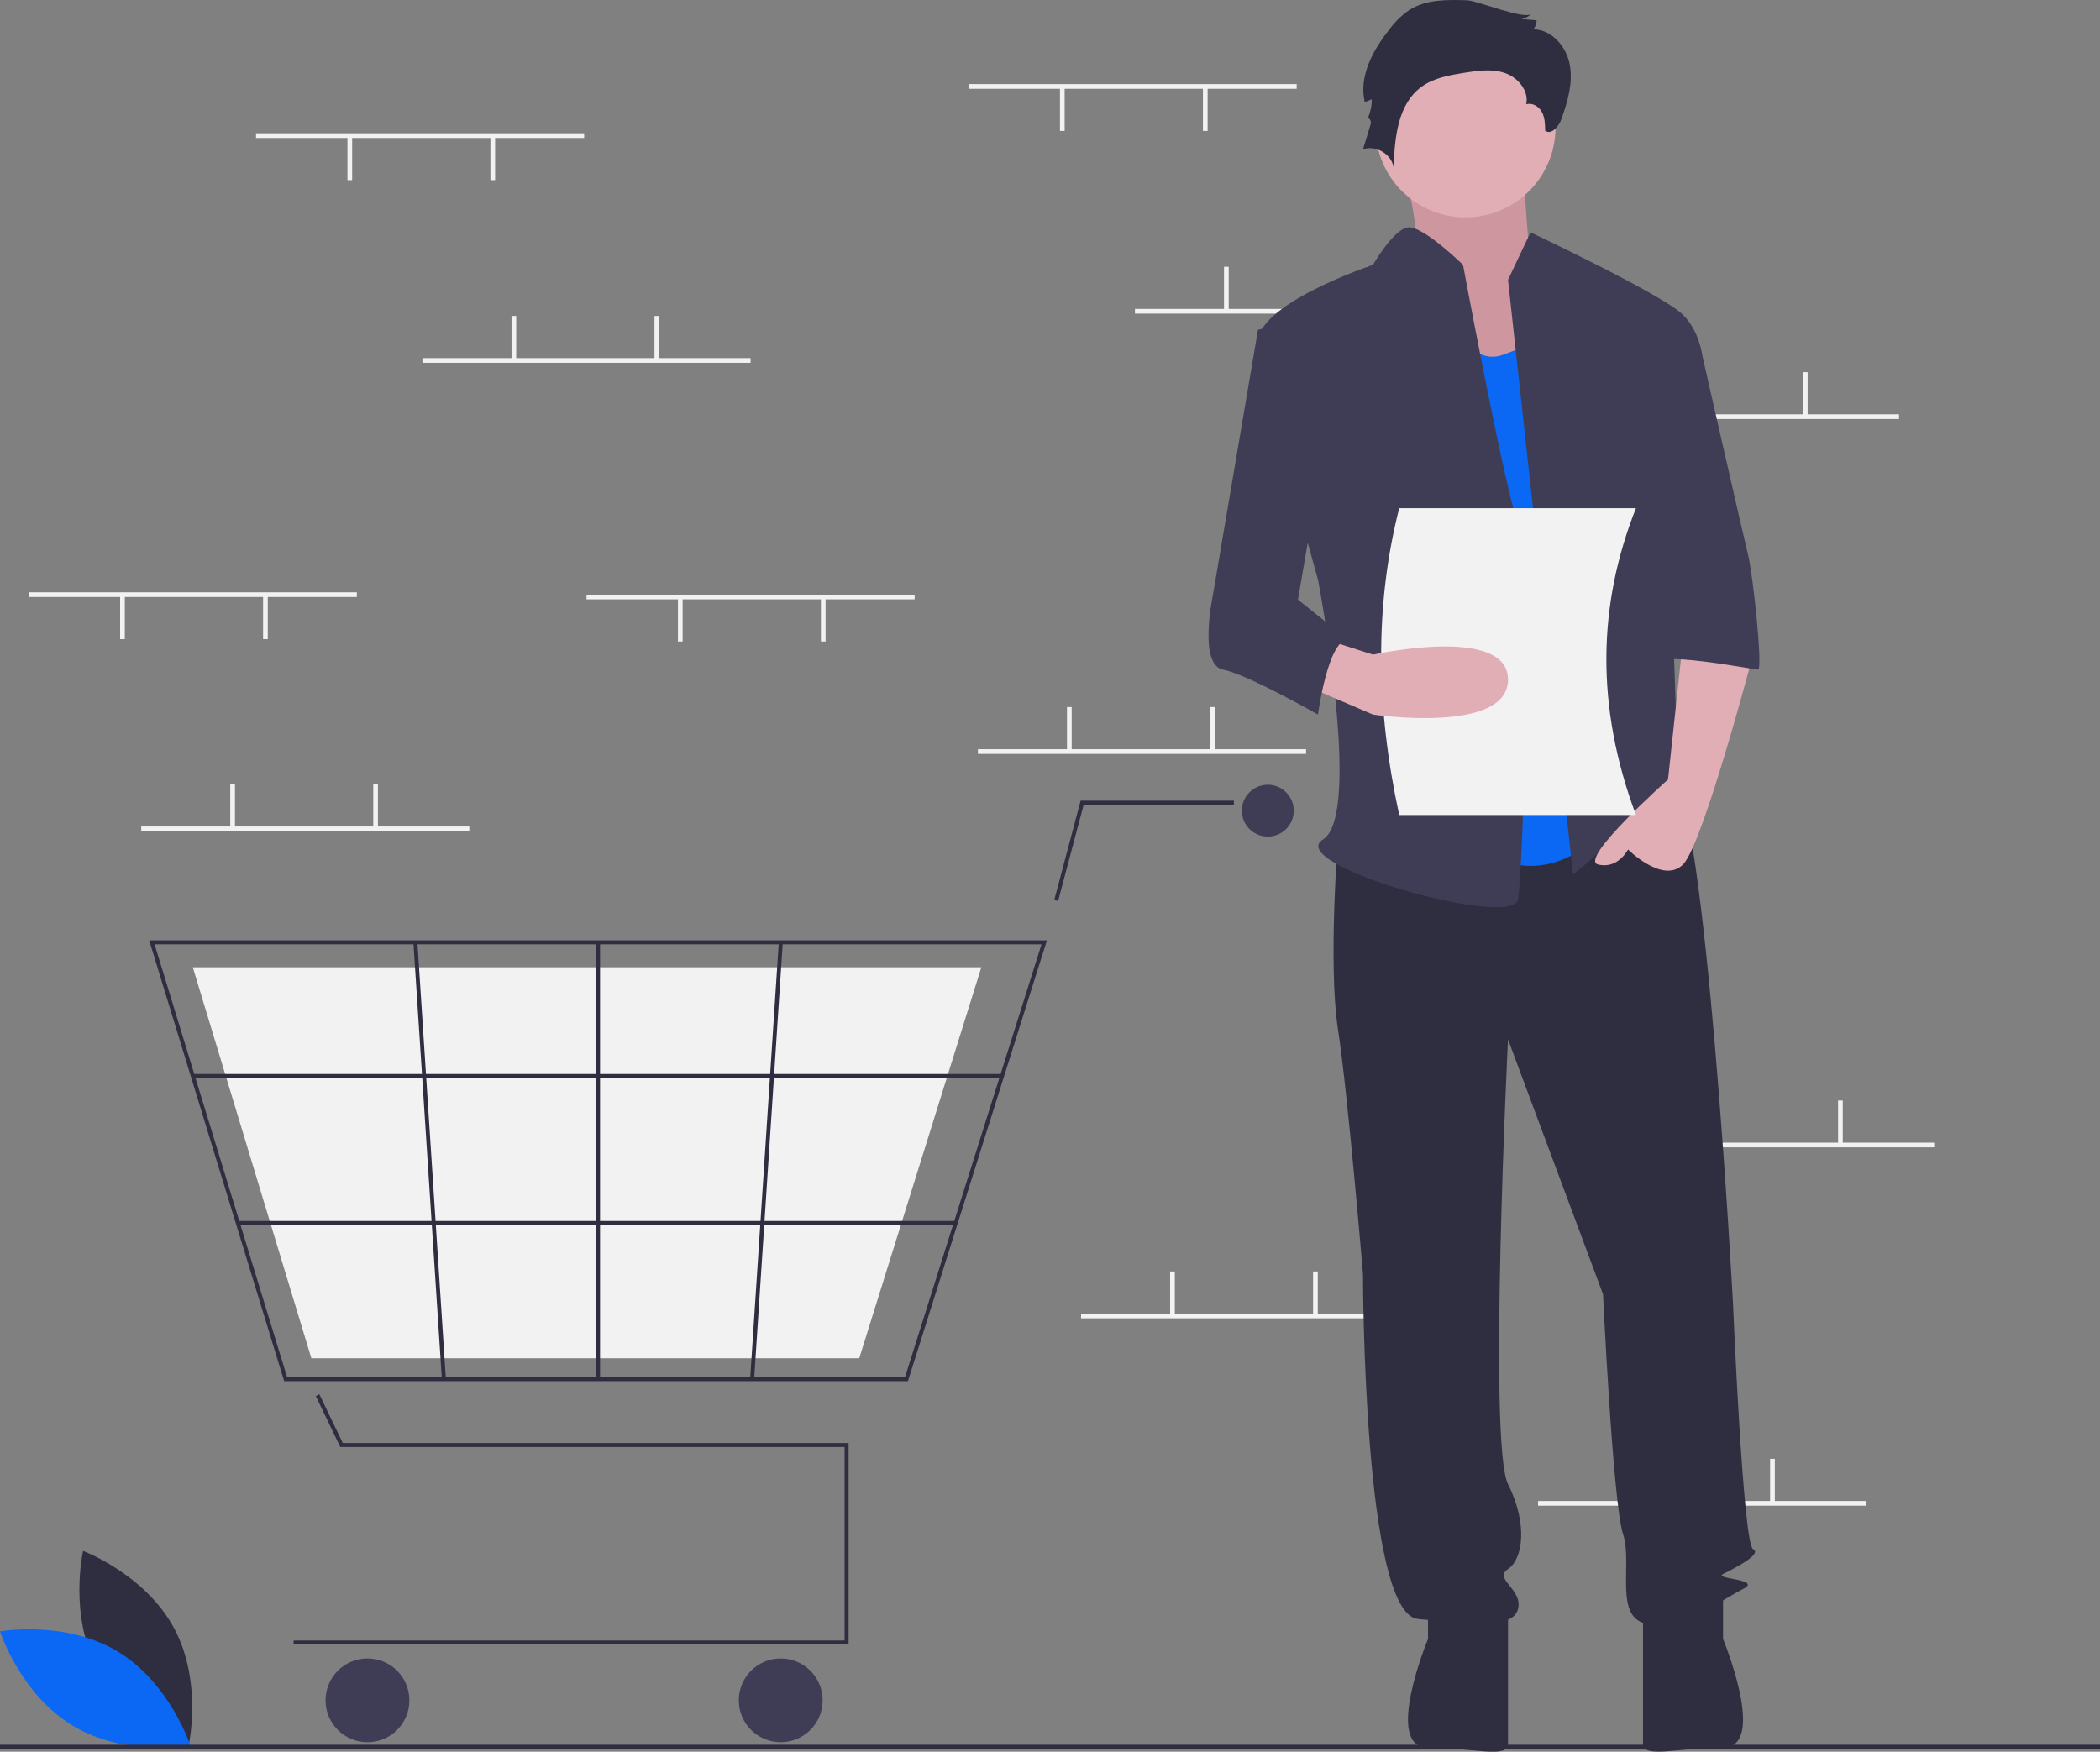 <svg width="356" height="297" viewBox="0 0 356 297" fill="none" xmlns="http://www.w3.org/2000/svg">
    <rect x="0" y="0" width="356" height="297" fill="#808080" stroke="none"/>
    <g clip-path="url(#clip0_2768_21050)">
        <path d="M16.542 283.009C21.48 292.161 31.96 296.09 31.96 296.09C31.96 296.09 34.434 285.18 29.496 276.028C24.558 266.876 14.078 262.947 14.078 262.947C14.078 262.947 11.604 273.857 16.542 283.009Z" fill="#2F2E41"/>
        <path d="M19.936 279.998C28.852 285.359 32.285 296.006 32.285 296.006C32.285 296.006 21.264 297.962 12.349 292.602C3.434 287.242 0 276.594 0 276.594C0 276.594 11.021 274.638 19.936 279.998Z" fill="#0B68F4"/>
        <path d="M219.817 14.258H164.192V15.053H219.817V14.258Z" fill="#F2F2F2"/>
        <path d="M204.719 14.854H203.925V22.199H204.719V14.854Z" fill="#F2F2F2"/>
        <path d="M180.482 14.854H179.688V22.199H180.482V14.854Z" fill="#F2F2F2"/>
        <path d="M248.027 52.377H192.402V53.172H248.027V52.377Z" fill="#F2F2F2"/>
        <path d="M208.295 45.23H207.5V52.575H208.295V45.23Z" fill="#F2F2F2"/>
        <path d="M232.532 45.23H231.737V52.575H232.532V45.23Z" fill="#F2F2F2"/>
        <path d="M321.929 70.245H266.304V71.04H321.929V70.245Z" fill="#F2F2F2"/>
        <path d="M282.197 63.098H281.402V70.444H282.197V63.098Z" fill="#F2F2F2"/>
        <path d="M306.433 63.098H305.639V70.444H306.433V63.098Z" fill="#F2F2F2"/>
        <path d="M316.366 254.487H260.741V255.282H316.366V254.487Z" fill="#F2F2F2"/>
        <path d="M276.634 247.34H275.84V254.686H276.634V247.34Z" fill="#F2F2F2"/>
        <path d="M300.871 247.34H300.076V254.686H300.871V247.34Z" fill="#F2F2F2"/>
        <path d="M221.406 127.026H165.781V127.821H221.406V127.026Z" fill="#F2F2F2"/>
        <path d="M181.675 119.88H180.88V127.226H181.675V119.88Z" fill="#F2F2F2"/>
        <path d="M205.911 119.88H205.116V127.226H205.911V119.88Z" fill="#F2F2F2"/>
        <path d="M238.889 222.722H183.264V223.516H238.889V222.722Z" fill="#F2F2F2"/>
        <path d="M199.157 215.574H198.362V222.92H199.157V215.574Z" fill="#F2F2F2"/>
        <path d="M223.393 215.574H222.599V222.92H223.393V215.574Z" fill="#F2F2F2"/>
        <path d="M327.889 193.735H272.264V194.53H327.889V193.735Z" fill="#F2F2F2"/>
        <path d="M288.157 186.588H287.362V193.934H288.157V186.588Z" fill="#F2F2F2"/>
        <path d="M312.393 186.588H311.599V193.934H312.393V186.588Z" fill="#F2F2F2"/>
        <path d="M143.855 278.819H49.774V278.142H143.178V245.336H57.684L53.53 236.689L54.141 236.396L58.109 244.66H143.855V278.819Z" fill="#2F2E41"/>
        <path d="M62.295 295.391C66.22 295.391 69.402 292.211 69.402 288.289C69.402 284.366 66.22 281.187 62.295 281.187C58.37 281.187 55.188 284.366 55.188 288.289C55.188 292.211 58.37 295.391 62.295 295.391Z" fill="#3F3D56"/>
        <path d="M132.348 295.391C136.273 295.391 139.455 292.211 139.455 288.289C139.455 284.366 136.273 281.187 132.348 281.187C128.423 281.187 125.241 284.366 125.241 288.289C125.241 292.211 128.423 295.391 132.348 295.391Z" fill="#3F3D56"/>
        <path d="M214.922 141.844C217.352 141.844 219.321 139.876 219.321 137.447C219.321 135.019 217.352 133.051 214.922 133.051C212.492 133.051 210.522 135.019 210.522 137.447C210.522 139.876 212.492 141.844 214.922 141.844Z" fill="#3F3D56"/>
        <path d="M153.917 234.175H48.17L25.289 159.432H177.481L177.342 159.871L153.917 234.175ZM48.671 233.499H153.42L176.558 160.108H26.204L48.671 233.499Z" fill="#2F2E41"/>
        <path d="M145.662 230.286H52.781L32.684 163.997H166.359L166.237 164.387L145.662 230.286Z" fill="#F2F2F2"/>
        <path d="M179.377 152.754L178.723 152.58L183.189 135.757H209.169V136.433H183.71L179.377 152.754Z" fill="#2F2E41"/>
        <path d="M169.876 182.092H32.684V182.769H169.876V182.092Z" fill="#2F2E41"/>
        <path d="M162.018 207.012H40.312V207.689H162.018V207.012Z" fill="#2F2E41"/>
        <path d="M101.721 159.77H101.044V233.837H101.721V159.77Z" fill="#2F2E41"/>
        <path d="M132.025 159.749L127.166 233.814L127.842 233.859L132.7 159.793L132.025 159.749Z" fill="#2F2E41"/>
        <path d="M70.756 159.748L70.08 159.792L74.91 233.859L75.586 233.815L70.756 159.748Z" fill="#2F2E41"/>
        <path d="M356 295.819H0V296.614H356V295.819Z" fill="#2F2E41"/>
        <path d="M236.569 24.569C236.569 24.569 242.378 41.09 238.803 43.632C235.229 46.173 250.866 66.93 250.866 66.93L269.631 61.847L259.355 44.479C259.355 44.479 258.015 27.111 258.015 24.569C258.015 22.027 236.569 24.569 236.569 24.569Z" fill="#A0616A"/>
        <path opacity="0.7" d="M236.569 24.569C236.569 24.569 242.378 41.09 238.803 43.632C235.229 46.173 250.866 66.93 250.866 66.93L269.631 61.847L259.355 44.479C259.355 44.479 258.015 27.111 258.015 24.569C258.015 22.027 236.569 24.569 236.569 24.569Z" fill="#E2AEB6"/>
        <path d="M226.82 142.332C226.82 142.332 225.124 163.513 226.82 174.527C228.515 185.54 231.059 216.04 231.059 216.04C231.059 216.04 231.059 273.651 240.384 274.498C249.709 275.346 256.491 276.193 257.339 272.804C258.187 269.415 253.1 267.721 255.643 266.026C258.187 264.332 259.034 258.401 255.643 251.623C252.252 244.846 255.643 176.221 255.643 176.221L271.751 219.429C271.751 219.429 273.446 255.012 275.142 260.096C276.837 265.179 273.446 274.498 279.38 275.346C285.314 276.193 292.096 271.109 295.487 269.415C298.878 267.721 290.401 267.721 292.096 266.873C293.792 266.026 298.878 263.484 297.183 262.637C295.487 261.79 293.792 221.124 293.792 221.124C293.792 221.124 289.129 134.284 283.195 130.895C277.261 127.506 273.446 133.343 273.446 133.343L226.82 142.332Z" fill="#2F2E41"/>
        <path d="M242.079 271.109V277.887C242.079 277.887 234.45 296.311 242.079 296.311C249.709 296.311 255.643 298.22 255.643 295.679V272.804L242.079 271.109Z" fill="#2F2E41"/>
        <path d="M292.097 271.098V277.875C292.097 277.875 299.727 296.299 292.097 296.299C284.467 296.299 278.533 298.209 278.533 295.667V272.792L292.097 271.098Z" fill="#2F2E41"/>
        <path d="M248.438 36.853C256.866 36.853 263.698 30.026 263.698 21.604C263.698 13.181 256.866 6.354 248.438 6.354C240.011 6.354 233.179 13.181 233.179 21.604C233.179 30.026 240.011 36.853 248.438 36.853Z" fill="#E2AEB6"/>
        <path d="M243.776 49.985C243.776 49.985 248.014 62.694 254.796 60.152L261.578 57.61L273.447 138.943C273.447 138.943 264.121 152.499 250.558 144.027C236.994 135.554 243.776 49.985 243.776 49.985Z" fill="#0B68F4"/>
        <path d="M255.644 47.444L259.458 39.395C259.458 39.395 281.924 49.986 285.315 53.375C288.706 56.764 288.706 61.847 288.706 61.847L282.771 83.027C282.771 83.027 284.467 129.624 284.467 131.319C284.467 133.013 290.401 142.333 286.162 138.944C281.924 135.555 281.076 132.166 277.685 137.249C274.294 142.333 266.664 148.263 266.664 148.263L255.644 47.444Z" fill="#3F3D56"/>
        <path d="M285.315 108.443L282.771 132.165C282.771 132.165 267.512 145.721 270.903 146.568C274.294 147.415 275.989 144.027 275.989 144.027C275.989 144.027 281.924 149.957 285.315 146.568C288.706 143.179 297.183 110.985 297.183 110.985L285.315 108.443Z" fill="#E2AEB6"/>
        <path d="M248.763 0.052C245.38 -0.069 241.76 -0.129 238.908 1.693C237.596 2.607 236.444 3.733 235.502 5.025C232.724 8.534 230.324 12.95 231.356 17.305L232.554 16.837C232.554 18 232.295 19.147 231.797 20.198C231.966 19.707 232.531 20.5 232.38 20.996L231.06 25.325C233.23 24.529 235.929 26.139 236.26 28.425C236.411 23.398 236.933 17.633 241.013 14.689C243.071 13.205 245.676 12.752 248.182 12.349C250.493 11.978 252.917 11.624 255.131 12.384C257.345 13.145 259.231 15.408 258.729 17.694C259.75 17.342 260.892 18.053 261.396 19.008C261.901 19.962 261.927 21.087 261.943 22.166C263.031 22.935 264.269 21.409 264.713 20.153C265.754 17.205 266.68 14.066 266.119 10.991C265.558 7.915 263.05 4.976 259.922 4.966C260.302 4.549 260.504 4.001 260.487 3.438L257.908 3.22C258.563 3.127 259.165 2.81 259.611 2.323C258.576 3.461 250.437 0.111 248.763 0.052Z" fill="#2F2E41"/>
        <path d="M248.014 44.902C248.014 44.902 241.113 38.143 238.629 38.557C236.145 38.971 232.754 44.902 232.754 44.902C232.754 44.902 212.408 51.68 213.256 58.457C214.104 65.235 223.429 98.277 223.429 98.277C223.429 98.277 231.059 138.096 224.277 142.332C217.495 146.568 256.491 157.582 257.339 152.499C258.187 147.415 259.882 96.582 257.339 88.957C254.796 81.332 248.014 44.902 248.014 44.902Z" fill="#3F3D56"/>
        <path d="M277.685 58.458H288.167C288.167 58.458 295.487 90.652 296.335 94.041C297.183 97.43 298.878 113.527 298.03 113.527C297.183 113.527 280.228 110.138 280.228 112.68L277.685 58.458Z" fill="#3F3D56"/>
        <path d="M277.33 138.182H237.201C233.285 120.178 232.957 102.784 237.201 86.165H277.33C270.854 102.485 270.449 119.76 277.33 138.182Z" fill="#F2F2F2"/>
        <path d="M220.887 116.069L232.755 121.153C232.755 121.153 255.644 124.541 255.644 115.222C255.644 105.903 232.755 110.986 232.755 110.986L225.125 108.548L220.887 116.069Z" fill="#E2AEB6"/>
        <path d="M223.429 53.374L213.257 55.916L205.627 100.818C205.627 100.818 203.084 112.679 207.322 113.527C211.561 114.374 223.429 121.152 223.429 121.152C223.429 121.152 225.125 108.443 228.516 108.443L220.038 101.666L225.125 72.013L223.429 53.374Z" fill="#3F3D56"/>
        <path d="M79.562 140.13H23.938V140.925H79.562V140.13Z" fill="#F2F2F2"/>
        <path d="M39.831 132.983H39.036V140.329H39.831V132.983Z" fill="#F2F2F2"/>
        <path d="M64.067 132.983H63.273V140.329H64.067V132.983Z" fill="#F2F2F2"/>
        <path d="M99.031 22.597H43.406V23.391H99.031V22.597Z" fill="#F2F2F2"/>
        <path d="M83.933 23.192H83.139V30.538H83.933V23.192Z" fill="#F2F2F2"/>
        <path d="M59.697 23.192H58.902V30.538H59.697V23.192Z" fill="#F2F2F2"/>
        <path d="M155.054 100.82H99.429V101.615H155.054V100.82Z" fill="#F2F2F2"/>
        <path d="M139.956 101.416H139.161V108.762H139.956V101.416Z" fill="#F2F2F2"/>
        <path d="M115.719 101.416H114.925V108.762H115.719V101.416Z" fill="#F2F2F2"/>
        <path d="M60.491 100.423H4.866V101.217H60.491V100.423Z" fill="#F2F2F2"/>
        <path d="M45.393 101.019H44.599V108.364H45.393V101.019Z" fill="#F2F2F2"/>
        <path d="M21.157 101.019H20.362V108.364H21.157V101.019Z" fill="#F2F2F2"/>
        <path d="M127.241 60.716H71.616V61.511H127.241V60.716Z" fill="#F2F2F2"/>
        <path d="M87.51 53.568H86.715V60.914H87.51V53.568Z" fill="#F2F2F2"/>
        <path d="M111.746 53.568H110.951V60.914H111.746V53.568Z" fill="#F2F2F2"/>
    </g>
    <defs>
        <clipPath id="clip0_2768_21050">
            <rect width="356" height="297" fill="white"/>
        </clipPath>
    </defs>
</svg>
